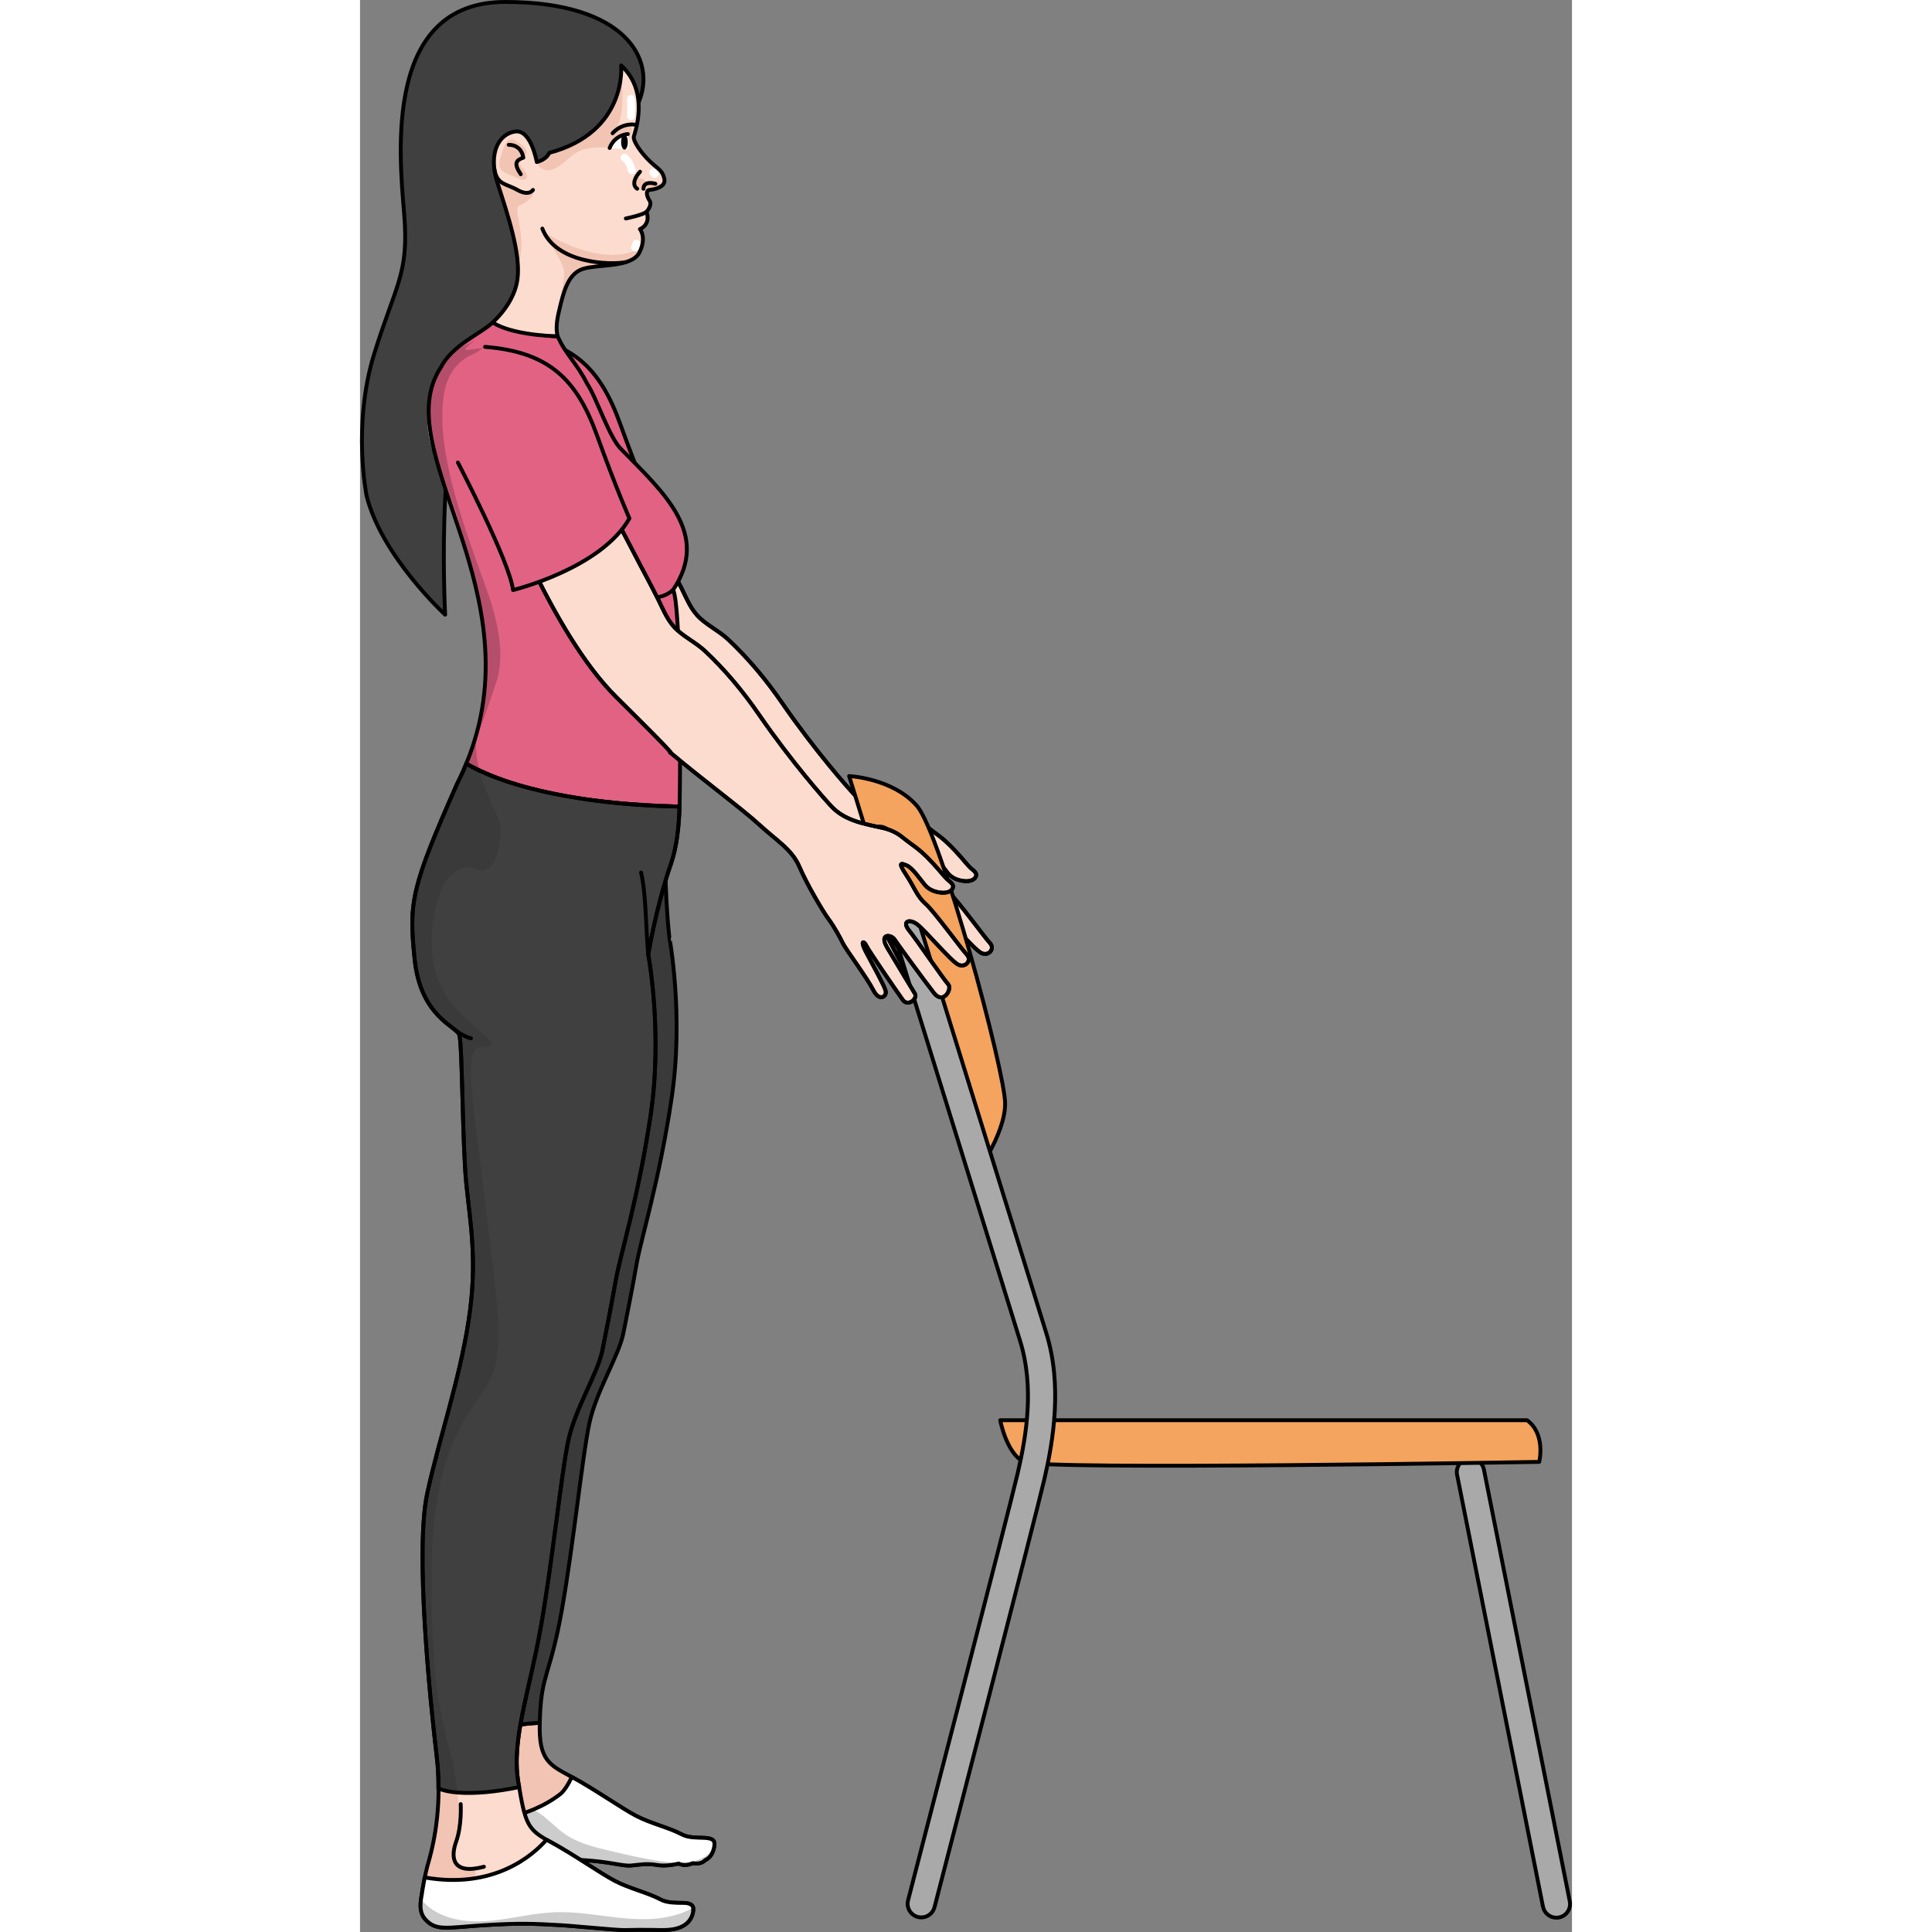 <?xml version="1.0" encoding="utf-8"?>
<!-- Created by: Science Figures, www.sciencefigures.org, Generator: Science Figures Editor -->
<svg version="1.1" id="Camada_1" xmlns="http://www.w3.org/2000/svg" xmlns:xlink="http://www.w3.org/1999/xlink" 
	 width="800px" height="800px" viewBox="0 0 314.171 500.827" enable-background="new 0 0 314.171 500.827"
	 xml:space="preserve">
<rect x="0" y="0" width="314.171" height="500.827" fill="#808080" stroke="none"/>
<g>
	<g>
		<path fill="#FCDCCE" stroke="#000000" stroke-linecap="round" stroke-linejoin="round" stroke-miterlimit="10" d="M86.332,191.997
			c8.925,7.496,18.626,14.612,23.218,18.828c4.59,4.216,8.44,6.385,10.363,10.893c1.923,4.509,6.067,11.535,7.55,13.537
			c1.484,2.001,3.019,4.843,3.697,6.25c0.76,1.577,6.315,9.021,7.906,12.175c1.59,3.154,3.598,1.58,3.178,0.13
			c-0.417-1.452-3.078-6.216-5.07-9.991c-1.695-3.208-0.478-2.917,0.055-1.718c0.534,1.199,8.129,12.228,9.478,14.11
			c1.352,1.882,3.919-0.39,3.136-1.63c-0.784-1.243-4.587-7.587-7.113-11.801c-2.344-3.908,0.936-3.586,1.809-2.288
			c0.875,1.301,7.78,10.776,10.24,13.918c2.456,3.145,4.815-1.083,3.684-2.268c-1.13-1.187-8.306-11.716-10.155-13.976
			c-1.852-2.258-0.026-3.071,2.001-1.651c2.027,1.421,8.937,9.731,10.826,10.575c1.889,0.844,3.533-1.185,2.136-2.652
			c-1.394-1.47-8.357-11.101-10.65-13.122c-2.295-2.018-2.837-4.186-5.037-7.516c-2.201-3.329-1.385-3.1,0.089-2.479
			c1.573,0.66,3.428,3.466,4.743,5.064c1.128,1.368,2.941,1.972,4.663,2.039c0.771,0.03,1.893-0.204,2.377-0.867
			c0.916-1.251-0.616-1.964-1.366-2.731c-0.843-0.862-1.598-1.818-2.397-2.721c-1.713-1.936-3.496-3.829-5.559-5.399
			c-1.231-0.937-2.445-1.77-3.628-2.745c-1.326-1.092-3.153-1.91-4.819-2.291c-4.622-1.056-9.861-1.78-13.448-5.59
			c-1.799-1.909-10.234-11.388-18.921-23.996c-4.054-5.881-8.677-11.441-13.899-16.324c-2.218-2.076-5.001-3.424-7.243-5.468
			c-2.362-2.156-3.416-4.95-4.81-7.755c-2.039-4.104-4.265-8.118-6.36-12.195c-4.112-8.01-8.463-15.895-12.91-23.722
			c-1.973-3.474-3.849-7.045-5.811-10.521c-0.125-0.22-2.781-6.03-4.614-9.566c-5.524-9.749-12.981-7.797-12.981-7.797
			c-9.136,5.61-10.482,7.352-4.668,21.334s19.381,50.817,36.536,67.77S86.332,191.997,86.332,191.997z"/>
		<path fill="none" stroke="#000000" stroke-linecap="round" stroke-linejoin="round" stroke-miterlimit="10" d="M86.332,191.997
			c8.925,7.496,18.626,14.612,23.218,18.828c4.59,4.216,8.44,6.385,10.363,10.893c1.923,4.509,6.067,11.535,7.55,13.537
			c1.484,2.001,3.019,4.843,3.697,6.25c0.76,1.577,6.315,9.021,7.906,12.175c1.59,3.154,3.598,1.58,3.178,0.13
			c-0.417-1.452-3.078-6.216-5.07-9.991c-1.695-3.208-0.478-2.917,0.055-1.718c0.534,1.199,8.129,12.228,9.478,14.11
			c1.352,1.882,3.919-0.39,3.136-1.63c-0.784-1.243-4.587-7.587-7.113-11.801c-2.344-3.908,0.936-3.586,1.809-2.288
			c0.875,1.301,7.78,10.776,10.24,13.918c2.456,3.145,4.815-1.083,3.684-2.268c-1.13-1.187-8.306-11.716-10.155-13.976
			c-1.852-2.258-0.026-3.071,2.001-1.651c2.027,1.421,8.937,9.731,10.826,10.575c1.889,0.844,3.533-1.185,2.136-2.652
			c-1.394-1.47-8.357-11.101-10.65-13.122c-2.295-2.018-2.837-4.186-5.037-7.516c-2.201-3.329-1.385-3.1,0.089-2.479
			c1.573,0.66,3.428,3.466,4.743,5.064c1.128,1.368,2.941,1.972,4.663,2.039c0.771,0.03,1.893-0.204,2.377-0.867
			c0.916-1.251-0.616-1.964-1.366-2.731c-0.843-0.862-1.598-1.818-2.397-2.721c-1.713-1.936-3.496-3.829-5.559-5.399
			c-1.231-0.937-2.445-1.77-3.628-2.745c-1.326-1.092-3.153-1.91-4.819-2.291c-4.622-1.056-9.861-1.78-13.448-5.59
			c-1.799-1.909-10.234-11.388-18.921-23.996c-4.054-5.881-8.677-11.441-13.899-16.324c-2.218-2.076-5.001-3.424-7.243-5.468
			c-2.362-2.156-3.416-4.95-4.81-7.755c-2.039-4.104-4.265-8.118-6.36-12.195c-4.112-8.01-8.463-15.895-12.91-23.722
			c-1.973-3.474-3.849-7.045-5.811-10.521c-0.125-0.22-2.781-6.03-4.614-9.566c-5.524-9.749-12.981-7.797-12.981-7.797
			c-9.136,5.61-10.482,7.352-4.668,21.334s19.381,50.817,36.536,67.77S86.332,191.997,86.332,191.997z"/>
	</g>
	<g>
		<path fill="#F4A45E" stroke="#000000" stroke-linecap="round" stroke-linejoin="round" stroke-miterlimit="10" d="
			M159.004,305.377l-32.216-104.201c0,0,11.373,0.561,17.593,7.76c6.22,7.202,22.847,68.974,22.847,77.157
			C167.229,294.277,159.004,305.377,159.004,305.377z"/>
		<path fill="#A9A9A9" stroke="#000000" stroke-linecap="round" stroke-linejoin="round" stroke-miterlimit="10" d="
			M310.125,497.118c-1.649,0-3.127-1.158-3.468-2.839l-22.269-111.964c-0.389-1.917,0.849-3.789,2.766-4.176
			c1.927-0.393,3.787,0.848,4.178,2.764L313.6,492.87c0.389,1.917-0.85,3.786-2.766,4.177
			C310.596,497.096,310.358,497.118,310.125,497.118z"/>
		<path fill="#F4A45E" stroke="#000000" stroke-linecap="round" stroke-linejoin="round" stroke-miterlimit="10" d="M302.54,368.161
			H165.956c0,0,1.607,8.554,6.102,10.802c4.495,2.247,133.62,0,133.62,0S307.462,371.81,302.54,368.161z"/>
		<path fill="#A9A9A9" stroke="#000000" stroke-linecap="round" stroke-linejoin="round" stroke-miterlimit="10" d="
			M145.498,497.046c-0.291,0-0.589-0.037-0.887-0.114c-1.893-0.487-3.033-2.42-2.543-4.313
			c0.263-1.019,26.128-100.874,28.44-110.815c2.244-9.668,4.335-22.304,0.583-34.259l-39.888-128.679
			c-0.581-1.867,0.465-3.853,2.334-4.432c1.866-0.579,3.854,0.465,4.431,2.336l39.885,128.666c4.31,13.731,1.81,28.248-0.445,37.972
			c-2.332,10.027-27.407,106.816-28.482,110.98C148.516,495.985,147.077,497.046,145.498,497.046z"/>
	</g>
	<g>
		<path fill="#404041" d="M72.195,26.581C76.973,15.644,68.997,0.5,37.643,0.5c-31.352,0-27.531,38.992-26.214,54.801
			c1.317,15.808-2.108,18.18-7.773,36.491c-5.665,18.311-1.976,36.622-1.976,36.622c3.854,15.759,20.387,30.932,20.387,30.932
			s-3.109-58.585,9.436-65.786C44.046,86.358,72.195,26.581,72.195,26.581"/>
		<path fill="none" stroke="#000000" stroke-linecap="round" stroke-linejoin="round" stroke-miterlimit="10" d="M72.195,26.581
			C76.973,15.644,68.997,0.5,37.643,0.5c-31.352,0-27.531,38.992-26.214,54.801c1.317,15.808-2.108,18.18-7.773,36.491
			c-5.665,18.311-1.976,36.622-1.976,36.622c3.854,15.759,20.387,30.932,20.387,30.932s-3.109-58.585,9.436-65.786
			C44.046,86.358,72.195,26.581,72.195,26.581"/>
		<g>
			<path fill="#F2C4B3" d="M91.865,478.359c-0.4,3.22-2.41,3.83-2.41,3.83s-0.81,1.21-3.23,0.8c0,0-1.82,0.98-3.63,0.09
				c0,0-3.02,0.83-5.64,0.37c-2.63-0.46-4.44-0.07-6.66,0.14s-5.44-1-12.5-1.4c-7.05-0.41-10.89-0.61-20.36,0
				c-9.48,0.6-12.3,1.61-15.12-1.62c-1.63-1.86-1.185-4.38-0.63-7.48c0.83-4.632,1.292-5.207,1.789-7.983
				c1.345-7.518,1.661-8.487,2.191-16.447c5.73,0.44,12.974-1.703,20.928-2.05c-0.296,9.835,2.602,10.93,8.272,14.01
				c0.01,0.01,0.03,0.01,0.04,0.02c5.95,3.22,12.78,8.04,16.6,10.06c3.83,2.01,8.47,3.02,11.9,4.83
				C86.825,477.35,92.275,475.129,91.865,478.359z"/>
			<path fill="none" stroke="#000000" stroke-miterlimit="10" d="M91.865,478.359c-0.4,3.22-2.41,3.83-2.41,3.83
				s-0.81,1.21-3.23,0.8c0,0-1.82,0.98-3.63,0.09c0,0-3.02,0.83-5.64,0.37c-2.63-0.46-4.44-0.07-6.66,0.14s-5.44-1-12.5-1.4
				c-7.05-0.41-10.89-0.61-20.36,0c-9.48,0.6-12.3,1.61-15.12-1.62c-1.63-1.86-1.185-4.38-0.63-7.48
				c0.83-4.632,1.292-5.207,1.789-7.983c1.345-7.518,1.661-8.487,2.191-16.447c5.73,0.44,12.974-1.703,20.928-2.05
				c-0.296,9.835,2.602,10.93,8.272,14.01c0.01,0.01,0.03,0.01,0.04,0.02c5.95,3.22,12.78,8.04,16.6,10.06
				c3.83,2.01,8.47,3.02,11.9,4.83C86.825,477.35,92.275,475.129,91.865,478.359z"/>
			<path fill="#FFFFFF" d="M91.865,478.356c-0.4,3.22-2.41,3.83-2.41,3.83s-0.81,1.21-3.23,0.8c0,0-1.82,0.98-3.63,0.09
				c0,0-3.02,0.83-5.64,0.37c-2.63-0.46-4.44-0.07-6.66,0.14s-5.44-1-12.5-1.4c-7.05-0.41-10.89-0.61-20.36,0
				c-9.48,0.6-12.3,1.61-15.12-1.62c-1.63-1.86-1.24-4.39-0.63-7.48c7-0.06,15.73-0.86,23.21-3.99c2.5-1.05,4.86-2.36,6.97-3.99
				c1.06-0.81,2.16-2.61,3.04-4.47c5.95,3.22,12.78,8.04,16.6,10.06c3.83,2.01,8.47,3.021,11.9,4.83c2.78,1.48,6.91,0.28,8.13,1.53
				C91.815,477.336,91.945,477.756,91.865,478.356z"/>
			<path fill="#CCCCCC" d="M91.865,478.356c-0.4,3.22-2.41,3.83-2.41,3.83s-0.81,1.21-3.23,0.8c0,0-1.82,0.98-3.63,0.09
				c0,0-3.02,0.83-5.64,0.37c-2.63-0.46-4.44-0.07-6.66,0.14s-5.44-1-12.5-1.4c-7.05-0.41-10.89-0.61-20.36,0
				c-9.48,0.6-12.3,1.61-15.12-1.62c-1.63-1.86-1.24-4.39-0.63-7.48c7-0.06,15.73-0.86,23.21-3.99c0.38,0.19,0.75,0.39,1.11,0.61
				c2.73,1.69,4.83,4.26,7.53,6.02c3.37,2.18,7.37,3.14,11.28,4.06c4.47,1.06,8.94,2.12,13.49,2.74c3.33,0.45,6.83,0.64,9.93-0.64
				c1.18-0.49,2.31-1.23,2.95-2.33c0.42-0.74,0.59-1.68,0.35-2.5C91.815,477.336,91.945,477.756,91.865,478.356z"/>
			<path fill="none" stroke="#000000" stroke-linecap="round" stroke-linejoin="round" stroke-miterlimit="10" d="M91.865,478.359
				c-0.4,3.22-2.41,3.83-2.41,3.83s-0.81,1.21-3.23,0.8c0,0-1.82,0.98-3.63,0.09c0,0-3.02,0.83-5.64,0.37
				c-2.63-0.46-4.44-0.07-6.66,0.14s-5.44-1-12.5-1.4c-7.05-0.41-10.89-0.61-20.36,0c-9.48,0.6-12.3,1.61-15.12-1.62
				c-1.63-1.86-1.24-4.39-0.63-7.48c9.34-0.08,21.76-1.47,30.18-7.98c1.06-0.81,2.16-2.61,3.04-4.47
				c5.95,3.22,12.78,8.04,16.6,10.06c3.83,2.01,8.47,3.02,11.9,4.83C86.825,477.35,92.275,475.129,91.865,478.359z"/>
			<path fill="#3A3A3A" d="M80.775,284.677c-3.22,21.57-7.86,36.09-9.07,42.94c-1.21,6.86-2.22,11.9-3.43,17.95
				c-1.2,6.04-7.05,14.92-8.87,23.59c-1.81,8.66-4.03,30.84-7.05,47.98c-3.03,17.14-5.315,16.71-5.709,27.943
				c-0.016,0.537-0.036,1.043-0.053,1.53c-7.955,0.347-15.198,2.49-20.928,2.05c0.19-2.82,0.15-6.15-0.33-10.22
				c-1.81-15.53-5.64-41.313-2.42-56.003c3.23-14.7,8.27-29.01,10.69-44.53c2.42-15.53,0.4-25.41-0.61-35.69
				c-1-10.28-1.67-36.15-1.81-38.51c-0.72-12.39-2.92-19.41-2.92-19.41l50.82-27.78c0,0-0.25,13.84,1.09,26.39
				C80.175,242.907,84.005,263.106,80.775,284.677z"/>
			<path fill="none" stroke="#000000" stroke-linecap="round" stroke-linejoin="round" stroke-miterlimit="10" d="M80.775,284.677
				c-3.22,21.57-7.86,36.09-9.07,42.94c-1.21,6.86-2.22,11.9-3.43,17.95c-1.2,6.04-7.05,14.92-8.87,23.59
				c-1.81,8.66-4.03,30.84-7.05,47.98c-3.03,17.14-5.315,16.71-5.709,27.943c-0.016,0.537-0.036,1.043-0.053,1.53
				c-7.955,0.347-15.198,2.49-20.928,2.05c0.19-2.82,0.15-6.15-0.33-10.22c-1.81-15.53-5.64-41.313-2.42-56.003
				c3.23-14.7,8.27-29.01,10.69-44.53c2.42-15.53,0.4-25.41-0.61-35.69c-1-10.28-1.67-36.15-1.81-38.51
				c-0.72-12.39-2.92-19.41-2.92-19.41l50.82-27.78c0,0-0.25,13.84,1.09,26.39C80.175,242.907,84.005,263.106,80.775,284.677z"/>
		</g>
		<g>
			<path fill="none" stroke="#000000" stroke-linecap="round" stroke-linejoin="round" stroke-miterlimit="10" d="M31.559,463.157
				c0,0,0.334,5.524-1.172,9.708c-1.507,4.186-1.004,8.703,7.196,6.528"/>
		</g>
		<path fill="#FCDCCE" d="M86.325,495.236c-0.01,0.08,0,0.17,0.03,0.28v0.01c-0.46,2.75-2.55,4.15-5.27,4.6
			c-1.55,0.26-3.14,0.2-4.71,0.16c-2.62-0.05-5.25-0.04-7.87,0.04c-0.54,0.01-1.8-0.07-3.41-0.19c-0.01,0-0.01,0-0.02-0.01
			c-3.09-0.23-7.45-0.64-10.45-0.88c-0.91-0.08-1.7-0.14-2.29-0.17c-7.06-0.41-10.89-0.61-20.36,0c-9.48,0.6-12.3,1.61-15.13-1.62
			c-1.1-1.26-1.28-2.83-1.09-4.67c0.01-0.11,0.03-0.23,0.04-0.35c0-0.01,0.01-0.04,0.01-0.09c0.01-0.07,0.02-0.14,0.03-0.2
			c0.01-0.04,0.01-0.08,0.02-0.13c0.01-0.06,0.02-0.12,0.03-0.17c0.06-0.4,0.13-0.82,0.21-1.25c0.02-0.09,0.03-0.18,0.03-0.27
			c0,0,0-0.01,0-0.02c0.17-1.03,0.4-2.33,0.66-3.62c0.19-0.95,0.4-1.9,0.62-2.74c0.36-1.38,2.22-6.97,2.79-15.3
			c0.02-0.26,0.04-0.53,0.05-0.8c0.11-3.11,0.18-7.86-0.37-12.52c-1.82-15.53-5.65-53.68-2.42-68.37
			c3.23-14.7,8.27-29.01,10.68-44.54c2.42-15.52,0.41-25.4-0.6-35.68c-1.01-10.28-1.01-36.29-1.81-38.51
			c-0.81-2.22-10.02-4.64-11.57-19.56c-1.54-14.92-0.91-18.44,10.99-45.46c0,0,0.76-1.51,0.76-1.53c0.3-0.61,0.58-1.23,0.85-1.84
			c0.28-0.62,0.54-1.24,0.79-1.87c5.05-12.46,6.08-26.18,3.53-39.62c-2.51-13.26-5.603-26.169-11.123-38.449
			c-0.71-1.58-1.25-3.22-1.66-4.9c-0.02-0.1-0.04-0.19-0.07-0.29c-1.25-5.2-1.07-10.7,0.86-15.69c0.11-0.28,0.22-0.56,0.33-0.83
			c0.12-0.27,0.24-0.53,0.36-0.79c0.13-0.26,0.25-0.52,0.38-0.77c0.52-1,1.1-1.92,1.76-2.76c0.64-0.84,1.36-1.6,2.13-2.26
			c0.19-0.17,0.39-0.33,0.59-0.48c0.2-0.16,0.4-0.31,0.61-0.45c0.18-0.13,0.36-0.25,0.55-0.36c0.46-0.29,0.93-0.55,1.42-0.78
			c0.89-0.42,1.75-0.86,2.57-1.32c0.2-0.11,0.4-0.22,0.59-0.33c0.81-0.46,1.58-0.94,2.32-1.44c0.32-0.21,0.63-0.43,0.94-0.65
			c0.48-0.34-1.797-0.011-1.357-0.371c0.13-0.1,0.26-0.21,0.39-0.31c0.62-0.5,1.2-1.02,1.75-1.54c3.63-3.46,5.86-7.32,6.39-11.15
			c0.92-6.59-2.5-16.73-5.14-24.9c-2.63-8.17,0.53-12.91,4.61-13.44c4.09-0.52,5.54,7.91,5.54,7.91c2.63-0.66,3.23-2.37,3.23-2.37
			c20.35-5.4,18.64-22.66,18.64-22.66c7.5,6.85,3.55,17.39,3.29,18.44c-0.27,1.06,1.84,4.22,4.21,6.46
			c2.37,2.24,3.17,2.24,3.69,4.48c0.53,2.24-2.76,2.76-3.82,2.89c-1.05,0.14-0.79,1.58,0,2.77s-0.79,2.9-0.79,2.9
			c1.19,3.42-1.71,4.48-1.71,4.48s1.84,2.11-0.13,6.06c-1.98,3.95-10.54,3.03-14.49,4.21c-3.96,1.19-5.14,5.67-6.46,11.47
			c-0.61,2.66-0.63,4.55-0.25,6.05c0.05,0.22,0.11,0.44,0.19,0.64c0.06,0.18,0.12,0.35,0.19,0.51c0.19,0.44,0.42,0.85,0.68,1.24
			c0.07,0.12,0.15,0.23,0.23,0.34c0.06,0.08,0.12,0.17,0.19,0.25c0.34,0.46,0.73,0.91,1.14,1.37c2.24,2.5,2.51,4.22,5.01,7.91
			c2.5,3.68,5.8,14.22,8.96,17.12s11.06,11.86,11.06,11.86c6.12,6.95,8.14,16.83,2.29,24.49c0,0,2.62,15.32,1.81,30.24
			c-0.48,8.92,0.12,17.84-0.14,25.94c-0.01,0.18-0.01,0.36-0.02,0.54c-0.04,1.11-0.1,2.2-0.18,3.28c0,0.1-0.01,0.19-0.02,0.28
			c-0.04,0.53-0.09,1.05-0.14,1.56c-0.02,0.2-0.04,0.4-0.07,0.6c-0.06,0.54-0.12,1.08-0.2,1.61c-0.04,0.31-0.09,0.61-0.14,0.92
			c0,0,0,0.01,0,0.03c-0.05,0.3-0.1,0.61-0.16,0.91c-0.11,0.61-0.23,1.21-0.37,1.81c-0.04,0.17-0.08,0.34-0.12,0.51
			c-0.15,0.62-0.32,1.24-0.51,1.85c-0.11,0.37-0.23,0.73-0.35,1.09c-3.83,11.09-5.84,23.35-5.84,23.35s3.83,20.2,0.6,41.77
			c-3.22,21.57-7.86,36.09-9.07,42.94c-1.21,6.86-2.22,11.9-3.43,17.95c-1.21,6.04-7.05,14.92-8.87,23.58
			c-1.81,8.67-4.03,30.85-7.06,47.99c-3.02,17.14-7.68,29.23-5.85,40.32c1.71,10.4,2.34,12.11,7.31,14.94
			c0.34,0.19,0.69,0.38,1.06,0.58c5.95,3.23,12.81,8.07,16.64,10.09c3.83,2.01,8.47,3.02,11.89,4.83c0.18,0.09,0.36,0.18,0.55,0.25
			c0.14,0.06,0.28,0.11,0.42,0.15c0.12,0.04,0.23,0.07,0.35,0.1c0.15,0.04,0.3,0.07,0.45,0.1c0.16,0.04,0.32,0.06,0.48,0.08
			c0.04,0.01,0.08,0.02,0.12,0.02c0.17,0.03,0.34,0.05,0.52,0.06c0.72,0.07,1.43,0.09,2.1,0.1c0.87,0,2.08-0.06,2.83,0.43
			c0.05,0.03,0.1,0.07,0.15,0.1c0.01,0,0.01,0.01,0.02,0.01c0.06,0.05,0.12,0.1,0.17,0.16
			C86.365,494.276,86.405,494.727,86.325,495.236z"/>
		<path fill="#F2C4B3" d="M65.835,500.367c-0.33,0.04-0.66,0.08-1,0.11c-1.96,0.19-4.72-0.74-10.21-1.23
			c-0.91-0.08-1.7-0.14-2.29-0.17c-7.06-0.41-10.89-0.61-20.36,0c-9.48,0.6-12.3,1.61-15.13-1.62c-1.1-1.26-1.28-2.83-1.09-4.67
			c0.01-0.11,0.03-0.23,0.04-0.35c0-0.01,0.01-0.04,0.01-0.09c0.01-0.07,0.02-0.14,0.03-0.2c0.01-0.04,0.01-0.08,0.02-0.13
			c0.05-0.37,0.15-0.96,0.27-1.69c0,0,0-0.01,0-0.02c0.3-1.79,0.77-4.38,1.28-6.36c0.36-1.38,2.22-6.97,2.79-15.3
			c0.02-0.26,0.04-0.53,0.05-0.8c0.08-1.34,0.12-2.76,0.12-4.23c1.22,0.55,2.9,0.9,4.94,1.06c0.65,5.51,0.28,9.22-1.05,13.48
			c-1.79,5.75,5.46,6.32,5.46,6.32s2.1,3.75-5.46,3.43c-7.56-0.31-9.47,6.41-3.1,8.95c6.37,2.55,23.56-2.84,33.06-0.27
			c3.15,0.86,6.81,2.28,10.86,3.54c0.01,0.01,0.01,0.01,0.02,0.01C65.345,500.217,65.585,500.287,65.835,500.367z"/>
		<g>
			<path id="changecolor_28_" fill="#E26284" d="M75.835,131.382c-0.312,0.558-0.65,1.092-1.028,1.619
				c-6.167,8.901-19.484,13.988-25.745,15.978c-2.09,0.659-3.396,0.978-3.396,0.978c-0.915-7.477-9.636-23.846-14.298-33.053
				c-10.565-20.859,7.046-29.984,7.046-29.984c16.56,1.312,23.754,8.402,28.977,22.844
				C72.625,124.198,75.835,131.382,75.835,131.382z"/>
			<path fill="none" stroke="#000000" stroke-linecap="round" stroke-linejoin="round" stroke-miterlimit="10" d="M31.368,116.901
				c0,0,13.378,25.583,14.301,33.056c0,0,22.81-5.551,30.168-18.577c0,0-3.214-7.182-8.443-21.619
				c-5.228-14.437-12.42-21.527-28.984-22.845"/>
		</g>
		<path id="changecolor_27_" fill="#E26284" d="M82.953,187.506c0.06,8.91-0.02,17.2-0.12,21.58c-24-0.72-41.61-3.7-55.3-11.12
			c0.71-1.71,1.33-3.4,1.87-5.09c5.16-16.02,3.27-30.92-0.35-44.38c0.01-0.01,0.01-0.02,0-0.02c-2.75-10.28-6.52-19.71-8.91-28.15
			c-2.1-7.36-3.15-13.96-1.6-19.72c0.51-1.9,1.3-3.7,2.43-5.41l0.01-0.01c2.93-5.76,10.45-8.74,13.43-11.61c0,0,9.2,3.39,16.81,3.6
			c2.2,4.92,4.85,6.74,7.63,12.26c0.76,1.12,1.6,2.88,2.48,4.87c2.02,4.53,4.28,10.24,6.48,12.25
			c11.16,11.37,23.01,21.93,13.35,36.35C82.443,155.586,82.873,172.437,82.953,187.506z"/>
		<path opacity="0.2" d="M35.275,176.977c-2.44,7.49-4.37,12.52-5.87,15.9c-0.04,0.08-0.07,0.16-0.11,0.24
			c3.5-11.12,4.01-23.06,1.78-34.77c-0.62-3.31-1.28-6.59-2.02-9.85c0.01-0.01,0.01-0.02,0-0.02c-2.15-9.65-4.87-19.07-8.91-28.15
			c-2.1-7.36-3.15-13.96-1.6-19.72c0.16-0.54,0.34-1.07,0.54-1.59c0.11-0.28,0.22-0.56,0.33-0.83c0.12-0.27,0.24-0.53,0.36-0.79
			c0.13-0.26,0.25-0.52,0.38-0.77c0.26-0.5,0.53-0.97,0.82-1.43l0.01-0.01c0.29-0.46,0.6-0.9,0.93-1.32
			c0.64-0.84,1.36-1.6,2.13-2.26c0.19-0.17,0.39-0.33,0.59-0.48c0.2-0.16,0.4-0.31,0.61-0.45c0.18-0.13,0.36-0.25,0.55-0.36
			c0.46-0.29,0.93-0.55,1.42-0.78c0.98-0.46,1.92-0.96,2.82-1.47c-0.03,0.02-0.06,0.04-0.08,0.06c-2.15,1.63-3.47,2.75-2.16,2.6
			c2.65-0.3,4.62-0.86,7.79-0.24c3.17,0.61-11.89-2.51-13.93,12.32c-2.05,14.83,5.96,35.45,11.19,50.05
			C36.985,164.427,37.025,171.626,35.275,176.977z"/>
		<path fill="none" stroke="#000000" stroke-linecap="round" stroke-linejoin="round" stroke-miterlimit="10" d="M81.165,152.907
			c2.033,4.256,1.943,44.4,1.67,56.18c-23.997-0.721-41.605-3.7-55.3-11.12c18.464-44.735-20.772-81.309-6.563-102.769
			c0,0,0-0.01,0.01-0.01c2.932-5.756,10.448-8.744,13.433-11.611c0,0,9.2,3.39,16.81,3.6c2.204,4.919,4.852,6.744,7.629,12.26
			c2.501,3.68,5.801,14.22,8.961,17.12C78.97,127.927,90.82,138.488,81.165,152.907z"/>
		<path opacity="0.2" d="M30.955,199.767c-1.23-0.58-2.37-1.18-3.42-1.8c1.08-2.68,1.98-5.41,2.7-8.19c0,0.03-0.01,0.05-0.01,0.08
			C29.775,193.336,30.175,196.696,30.955,199.767z"/>
		<path fill="none" d="M86.405,495.247c-0.4,3.22-2.42,3.83-2.42,3.83s-0.8,1.21-3.22,0.8c0,0-1.82,0.97-3.63,0.09
			c0,0-3.03,0.83-5.65,0.37c-2.62-0.46-4.43-0.07-6.65,0.14s-5.45-1-12.5-1.4c-7.06-0.41-10.89-0.61-20.36,0
			c-9.48,0.6-12.3,1.61-15.13-1.62c-2.82-3.22,0.41-8.46,0.41-15.12c0-5.29,2.81-9.45,3.03-18.75c3.68,1.69,11.72,1.62,20.97-0.33
			c1.66,9.91,2.44,11.15,8.15,14.24c5.95,3.23,12.81,8.07,16.64,10.09c3.83,2.01,8.47,3.02,11.89,4.83
			C81.365,494.236,86.805,492.017,86.405,495.247z"/>
		<path fill="#404040" d="M80.555,224.077c-3.83,11.09-5.84,23.35-5.84,23.35s3.83,20.2,0.6,41.77
			c-3.22,21.57-7.86,36.09-9.07,42.94c-1.21,6.86-2.22,11.9-3.43,17.95c-1.21,6.04-7.05,14.92-8.87,23.58
			c-1.81,8.67-4.03,30.85-7.06,47.99c-3.02,17.14-7.68,29.23-5.85,40.32c0.07,0.44,0.14,0.87,0.22,1.28
			c-6.17,1.3-11.79,1.76-15.95,1.42c-2.08-0.16-3.79-0.53-5.02-1.09c0-0.22,0.01-0.44,0.01-0.67c0.02-1.2,0-2.48-0.09-3.86
			c-0.01-0.29-0.03-0.59-0.06-0.9c-0.01-0.14-0.02-0.29-0.03-0.45c-0.02-0.17-0.03-0.34-0.05-0.51c-0.05-0.61-0.11-1.229-0.19-1.87
			c-1.82-15.53-5.65-53.68-2.42-68.37c3.23-14.7,8.27-29.01,10.68-44.54c2.42-15.52,0.41-25.4-0.6-35.68
			c-1.01-10.28-1.01-36.29-1.81-38.51c-0.81-2.22-10.02-4.64-11.57-19.56c-1.54-14.92-0.91-18.44,10.99-45.46l0.76-1.51v-0.01
			c0,0,0,0,0-0.01c0.59-1.22,1.13-2.46,1.63-3.71c1.05,0.62,2.19,1.22,3.42,1.8c11.36,5.35,30.25,8.96,51.88,9.32
			C82.665,214.537,82.095,219.617,80.555,224.077z"/>
		<path fill="#3A3A3A" d="M32.125,309.157c1.84,18,6.35,39.75,1.6,48.5c-4.76,8.75-15.11,16.3-15.17,50.5
			c-0.07,34.21,3.86,40.49,5.7,50c0.47,2.46,0.82,4.6,1.05,6.52c-2.08-0.16-3.79-0.53-5.02-1.09c0.01-0.22,0.01-0.44,0.01-0.67
			c0.02-1.2,0-2.48-0.09-3.86c-0.01-0.29-0.03-0.59-0.06-0.9c-0.01-0.14-0.02-0.29-0.03-0.45c-0.02-0.17-0.03-0.34-0.05-0.51
			c-0.05-0.61-0.11-1.229-0.19-1.87c-1.82-15.53-5.65-53.68-2.42-68.37c3.23-14.7,8.27-29.01,10.68-44.54
			c2.42-15.52,0.41-25.4-0.6-35.68c-1.01-10.28-1.01-36.29-1.81-38.51c-0.81-2.22-10.02-4.64-11.57-19.56
			c-1.54-14.92-0.91-18.44,10.99-45.46l0.76-1.51v-0.01c0,0,0,0,0-0.01c0.59-1.22,1.13-2.46,1.63-3.71c1.05,0.62,2.19,1.22,3.42,1.8
			c1.72,6.78,5.27,12.11,5.41,14.05c0.2,2.64-0.14,11.52-4.84,11.82c-1.92,0.13-3.81-2.82-8.15,1.52c-0.95,0.95-1.73,2.02-2.22,3.25
			c-3.94,10-4.24,23.86,5.04,32.43c9.27,8.57,10.14,8.26,5.02,8.57C26.105,271.727,30.275,291.157,32.125,309.157z"/>
		<path fill="none" stroke="#000000" stroke-linecap="round" stroke-linejoin="round" stroke-miterlimit="10" d="M80.555,224.077
			c-3.83,11.09-5.84,23.35-5.84,23.35s3.83,20.2,0.6,41.77c-3.22,21.57-7.86,36.09-9.07,42.94c-1.21,6.86-2.22,11.9-3.43,17.95
			c-1.21,6.04-7.05,14.92-8.87,23.58c-1.81,8.67-4.03,30.85-7.06,47.99c-3.02,17.14-7.68,29.23-5.85,40.32
			c0.07,0.44,0.14,0.87,0.22,1.28c-6.17,1.3-11.79,1.76-15.95,1.42c-2.08-0.16-3.79-0.53-5.02-1.09c0-0.22,0.01-0.44,0.01-0.67
			c0.02-1.2,0-2.48-0.09-3.86c-0.01-0.29-0.03-0.59-0.06-0.9c-0.01-0.14-0.02-0.29-0.03-0.45c-0.02-0.17-0.03-0.34-0.05-0.51
			c-0.05-0.61-0.11-1.229-0.19-1.87c-1.82-15.53-5.65-53.68-2.42-68.37c3.23-14.7,8.27-29.01,10.68-44.54
			c2.42-15.52,0.41-25.4-0.6-35.68c-1.01-10.28-1.01-36.29-1.81-38.51c-0.81-2.22-10.02-4.64-11.57-19.56
			c-1.54-14.92-0.91-18.44,10.99-45.46l0.76-1.51v-0.01c0,0,0,0,0-0.01c0.59-1.22,1.13-2.46,1.63-3.71c1.05,0.62,2.19,1.22,3.42,1.8
			c11.36,5.35,30.25,8.96,51.88,9.32C82.665,214.537,82.095,219.617,80.555,224.077z"/>
		<path fill="none" stroke="#000000" stroke-miterlimit="10" d="M86.405,495.247c-0.01,0.09-0.02,0.18-0.05,0.27v0.01
			c-0.46,2.75-2.55,4.15-5.27,4.6c-1.55,0.26-3.14,0.2-4.71,0.16c-2.62-0.05-5.25-0.04-7.87,0.04c-0.54,0.01-1.8-0.07-3.41-0.19
			c-3.09-0.24-7.46-0.65-10.47-0.89c-0.91-0.08-1.7-0.14-2.29-0.17c-7.06-0.41-10.89-0.61-20.36,0c-9.48,0.6-12.3,1.61-15.13-1.62
			c-1.1-1.26-1.28-2.83-1.09-4.67c0.01-0.11,0.03-0.23,0.04-0.35c0.02-0.2,0.76-5.2,1.61-8.49c0.43-1.65,2.98-9.24,2.96-20.33
			c0-2.58-0.15-5.35-0.49-8.29c-1.82-15.53-5.65-53.68-2.42-68.37c3.23-14.7,8.27-29.01,10.68-44.54c2.42-15.52,0.41-25.4-0.6-35.68
			c-1.01-10.28-1.01-36.29-1.81-38.51c-0.81-2.22-10.02-4.64-11.57-19.56c-1.54-14.92-0.91-18.44,10.99-45.46
			c0,0,0.76-1.51,0.76-1.53c0.3-0.61,0.58-1.23,0.85-1.84c0.27-0.62,0.53-1.25,0.78-1.87h0.01c1.05,0.62,2.18,1.22,3.41,1.8
			c11.36,5.35,30.25,8.96,51.88,9.32c-0.01,0.18-0.01,0.36-0.02,0.54c-0.04,1.11-0.1,2.2-0.18,3.28c0,0.1-0.01,0.19-0.02,0.28
			c-0.04,0.53-0.09,1.05-0.14,1.56c-0.02,0.2-0.04,0.4-0.07,0.6c-0.06,0.54-0.12,1.08-0.2,1.61c-0.04,0.31-0.09,0.61-0.14,0.92
			c0,0,0,0.01,0,0.03c-0.05,0.3-0.1,0.61-0.16,0.91c-0.11,0.61-0.23,1.21-0.37,1.81c-0.04,0.17-0.08,0.34-0.12,0.51
			c-0.15,0.62-0.32,1.24-0.51,1.85c-0.11,0.37-0.23,0.73-0.35,1.09c-3.83,11.09-5.84,23.35-5.84,23.35s3.83,20.2,0.6,41.77
			c-3.22,21.57-7.86,36.09-9.07,42.94c-1.21,6.86-2.22,11.9-3.43,17.95c-1.21,6.04-7.05,14.92-8.87,23.58
			c-1.81,8.67-4.03,30.85-7.06,47.99c-3.02,17.14-7.68,29.23-5.85,40.32c1.82,11.09,2.42,12.3,8.37,15.52
			c5.95,3.23,12.81,8.07,16.64,10.09c3.83,2.01,8.47,3.02,11.89,4.83c0.18,0.09,0.36,0.18,0.55,0.25c0.14,0.06,0.28,0.11,0.42,0.15
			c0.12,0.04,0.23,0.07,0.35,0.1c0.15,0.04,0.3,0.07,0.45,0.1c0.16,0.04,0.32,0.06,0.48,0.08c0.04,0.01,0.08,0.02,0.12,0.02
			c0.17,0.03,0.35,0.05,0.52,0.06c0.72,0.07,1.43,0.09,2.1,0.1c1.17,0.04,2.2,0.08,2.83,0.43c0.05,0.03,0.1,0.07,0.15,0.1
			c0.01,0,0.01,0.01,0.02,0.01c0.06,0.05,0.12,0.1,0.17,0.16C86.365,494.256,86.475,494.667,86.405,495.247z"/>
		<path fill="#FCDCCE" d="M75.055,52.006c0.79,1.19-0.79,2.9-0.79,2.9c1.19,3.42-1.71,4.48-1.71,4.48s1.84,2.11-0.13,6.06
			c-1.98,3.95-10.54,3.03-14.49,4.21c-3.96,1.19-5.14,5.67-6.46,11.47c-0.61,2.66-0.63,4.55-0.25,6.05
			c-7.61-0.21-13.99-1.64-16.81-3.6c3.63-3.46,5.86-7.32,6.39-11.15c0.92-6.59-2.5-16.73-5.14-24.9
			c-2.63-8.17,0.53-12.91,4.61-13.44c4.09-0.52,5.54,7.91,5.54,7.91c2.63-0.66,3.23-2.37,3.23-2.37
			c20.35-5.4,18.64-22.66,18.64-22.66c7.5,6.85,3.55,17.39,3.29,18.44c-0.27,1.06,1.84,4.22,4.21,6.46
			c2.37,2.24,3.17,2.24,3.69,4.48c0.53,2.24-2.76,2.76-3.82,2.89C74.005,49.376,74.265,50.816,75.055,52.006z"/>
		<path fill="#F2C4B3" d="M78.662,46.096c0,0,0.777,2.297-2.522,2.96c-3.299,0.663-4.394,0.124-4.865-0.774
			c-0.473-0.898,0.041-1.909,0.191-2.186c0.152-0.276,1.775,0.114,2.799,0.904C75.289,47.79,78.922,48.258,78.662,46.096z"/>
		<path fill="#F2C4B3" d="M40.922,68.945c2.619-7.246-1.546-15.085,0.41-15.697c1.96-0.613,4.733-3.374,2.847-3.375
			c-1.915,0-6.365-1.853-8.713-3.045c0.067,0.234,0.124,0.461,0.201,0.701C37.873,54.367,40.624,62.584,40.922,68.945z"/>
		<path fill="#F2C4B3" d="M50.286,43.804c2.002-0.842,3.645-2.83,5.35-3.956c2.83-1.867,6.103-1.718,9.377-1.563
			c3.435,0.16,5.228-1.489,5.455-4.884c0.103-1.539-4.194,0.616-4.194,0.616c2.557-4.91,1.635-12.274,1.406-14.919
			c-0.291,4.783-2.688,16.294-18.639,20.526c-0.124,0.338-0.37,0.638-0.606,0.9c-0.448,0.502-1.985,0.943-2.209,1.378
			c-0.689,1.346,1.749,2.379,2.715,2.266C49.408,44.113,49.855,43.985,50.286,43.804z"/>
		<path fill="#F2C4B3" d="M57.931,69.66c3.952-1.185,12.515-0.263,14.491-4.216c0.249-0.497,0.438-0.966,0.575-1.404
			c-9.912,6.266-25.443-3.938-25.443-3.938c-1.933-1.761,5.524,7.569,5.421,10.741c-0.058,1.783-1.053,6.026-1.347,9.616
			C52.889,74.988,54.131,70.801,57.931,69.66z"/>
		<path fill="none" stroke="#000000" stroke-linecap="round" stroke-linejoin="round" stroke-miterlimit="10" d="M75.055,52.006
			c0.79,1.19-0.79,2.9-0.79,2.9c1.19,3.42-1.71,4.48-1.71,4.48s1.84,2.11-0.13,6.06c-1.98,3.95-10.54,3.03-14.49,4.21
			c-3.96,1.19-5.14,5.67-6.46,11.47c-0.61,2.66-0.63,4.55-0.25,6.05c-7.61-0.21-13.99-1.64-16.81-3.6
			c3.63-3.46,5.86-7.32,6.39-11.15c0.92-6.59-2.5-16.73-5.14-24.9c-2.63-8.17,0.53-12.91,4.61-13.44c4.09-0.52,5.54,7.91,5.54,7.91
			c2.63-0.66,3.23-2.37,3.23-2.37c20.35-5.4,18.64-22.66,18.64-22.66c7.5,6.85,3.55,17.39,3.29,18.44
			c-0.27,1.06,1.84,4.22,4.21,6.46c2.37,2.24,3.17,2.24,3.69,4.48c0.53,2.24-2.76,2.76-3.82,2.89
			C74.005,49.376,74.265,50.816,75.055,52.006z"/>
		<path fill="#F2C4B3" d="M40.7,46.089c2.25,1.124,3.273,0.101,2.046-1.573c-1.228-1.674-1.943-2.316-0.409-3.644
			c1.534-1.33,0.921-2.56-1.841-4.318c-2.762-1.759-3.308,2.192-4.092,4.318C34.99,44.704,38.45,44.962,40.7,46.089z"/>
		<path fill="none" stroke="#000000" stroke-linecap="round" stroke-linejoin="round" stroke-miterlimit="10" d="M68.906,67.956
			c-4.125,0.779-18.221,0.387-21.646-8.703"/>
		<path fill="none" stroke="#000000" stroke-linecap="round" stroke-linejoin="round" stroke-miterlimit="10" d="M44.83,49.241
			c0,0-0.995,1.713-4.024,0c-3.03-1.713-5.203-1.268-5.961-5.245"/>
		<path fill="none" stroke="#000000" stroke-linecap="round" stroke-linejoin="round" stroke-miterlimit="10" d="M76.559,47.624
			c0,0-3.062-0.932-3.085,1.305"/>
		<path fill="none" stroke="#000000" stroke-linecap="round" stroke-linejoin="round" stroke-miterlimit="10" d="M71.848,48.929
			c0,0-2.125-1.181,0.734-4.413"/>
		<path fill="none" stroke="#000000" stroke-linecap="round" stroke-linejoin="round" stroke-miterlimit="10" d="M74.266,54.906
			c-1.001,0.86-5.359,1.73-5.359,1.73"/>
		<path fill="none" stroke="#000000" stroke-linecap="round" stroke-linejoin="round" stroke-miterlimit="10" d="M65.474,34.54
			c2.419-2.717,5.615-2.25,5.615-2.25"/>
		<path fill="#FFFFFF" d="M64.711,38.356c1.357-3.479,4.708-3.605,4.708-3.605s0.624,1.654,0.248,4.03L64.711,38.356z"/>
		<path fill="none" stroke="#000000" stroke-linecap="round" stroke-linejoin="round" stroke-miterlimit="10" d="M69.419,34.751
			c0,0-3.351,0.126-4.708,3.605"/>
		<path d="M67.68,36.834c0,1.075,0.391,1.947,0.87,1.947c0.481,0,0.869-0.872,0.869-1.947c0-1.076-0.388-1.947-0.869-1.947
			C68.07,34.887,67.68,35.758,67.68,36.834z"/>
		<path fill="none" stroke="#000000" stroke-linecap="round" stroke-linejoin="round" stroke-miterlimit="10" d="M81.163,152.903
			c-3.613,3.35-10.815,3.119-16.622-4.779"/>
		<path fill="none" stroke="#000000" stroke-linecap="round" stroke-linejoin="round" stroke-miterlimit="10" d="M74.712,247.43
			c-0.648-6.85-0.517-15.446-1.859-21.253"/>
		<path fill="none" stroke="#000000" stroke-linecap="round" stroke-linejoin="round" stroke-miterlimit="10" d="M28.766,269.152
			c0,0-1.84-0.331-4.325-2.311"/>
		<path fill="none" stroke="#000000" stroke-linecap="round" stroke-linejoin="round" stroke-miterlimit="10" d="M26.096,467.677
			c0,0,0.335,5.524-1.172,9.708c-1.507,4.184-1.005,8.704,7.197,6.526"/>
		<path fill="#FFFFFF" d="M70.469,45.167c-0.45,0-0.859-0.307-0.971-0.765c-0.493-2.03-1.457-2.651-1.497-2.676
			c-0.461-0.286-0.619-0.896-0.345-1.363c0.277-0.467,0.864-0.637,1.339-0.372c0.176,0.098,1.744,1.043,2.446,3.94
			c0.131,0.537-0.201,1.077-0.736,1.208C70.625,45.158,70.547,45.167,70.469,45.167z"/>
		<path fill="#FFFFFF" d="M70.23,31.131c-0.016,0-0.031-0.001-0.047-0.001c-0.552-0.026-0.979-0.493-0.953-1.045
			c0.1-2.19,0.001-4.427,0-4.452c-0.025-0.551,0.402-1.018,0.954-1.042c0.534-0.01,1.018,0.4,1.044,0.953
			c0.004,0.096,0.104,2.35,0,4.632C71.203,30.711,70.76,31.131,70.23,31.131z"/>
		<path fill="#FFFFFF" d="M76.427,46.096c-0.255,0-0.511-0.098-0.708-0.293l-0.411-0.413c-0.39-0.392-0.39-1.024,0.001-1.414
			c0.39-0.391,1.023-0.391,1.414,0.001l0.412,0.413c0.391,0.39,0.391,1.024,0,1.413C76.94,45.998,76.684,46.096,76.427,46.096z"/>
		<path fill="#FFFFFF" d="M71.296,65.192c-0.096,0-0.191-0.015-0.287-0.044c-0.529-0.157-0.83-0.717-0.672-1.245l0.31-1.031
			c0.159-0.529,0.719-0.829,1.244-0.672c0.53,0.16,0.831,0.716,0.673,1.245l-0.311,1.032C72.124,64.91,71.726,65.192,71.296,65.192z
			"/>
		<path fill="#FFFFFF" d="M45.49,99.045c-0.463,0-0.877-0.321-0.978-0.793c-0.708-3.362-4.01-4.736-4.043-4.75
			c-0.513-0.208-0.758-0.791-0.551-1.303c0.209-0.511,0.79-0.756,1.303-0.551c0.176,0.07,4.321,1.799,5.248,6.192
			c0.113,0.54-0.232,1.069-0.773,1.184C45.628,99.04,45.559,99.045,45.49,99.045z"/>
		<path fill="none" stroke="#000000" stroke-linecap="round" stroke-linejoin="round" stroke-miterlimit="10" d="M38.554,37.547
			c0,0,3.181-0.233,3.783,3.325c-1.894,0.635-2.565,1.487-0.677,4.289"/>
		<g>
			<path fill="#FCDCCE" stroke="#000000" stroke-linecap="round" stroke-linejoin="round" stroke-miterlimit="10" d="
				M80.332,194.997c8.925,7.496,18.626,14.612,23.218,18.828c4.59,4.216,8.44,6.385,10.363,10.893
				c1.923,4.509,6.067,11.535,7.55,13.537c1.484,2.001,3.019,4.843,3.697,6.25c0.76,1.577,6.315,9.021,7.906,12.175
				c1.59,3.154,3.598,1.58,3.178,0.13c-0.417-1.452-3.078-6.216-5.07-9.991c-1.695-3.208-0.478-2.917,0.055-1.718
				c0.534,1.199,8.129,12.228,9.478,14.11c1.352,1.882,3.919-0.39,3.136-1.63c-0.784-1.243-4.587-7.587-7.113-11.801
				c-2.344-3.908,0.936-3.586,1.809-2.288c0.875,1.301,7.78,10.776,10.24,13.918c2.456,3.145,4.815-1.083,3.684-2.268
				c-1.13-1.187-8.306-11.716-10.155-13.976c-1.852-2.258-0.026-3.071,2.001-1.651c2.027,1.421,8.937,9.731,10.826,10.575
				c1.889,0.844,3.533-1.185,2.136-2.652c-1.394-1.47-8.357-11.101-10.65-13.122c-2.295-2.018-2.837-4.186-5.037-7.516
				c-2.201-3.329-1.385-3.1,0.089-2.479c1.573,0.66,3.428,3.466,4.743,5.064c1.128,1.368,2.941,1.972,4.663,2.039
				c0.771,0.03,1.893-0.204,2.377-0.867c0.916-1.251-0.616-1.964-1.366-2.731c-0.843-0.862-1.598-1.818-2.397-2.721
				c-1.713-1.936-3.496-3.829-5.559-5.399c-1.231-0.937-2.445-1.77-3.628-2.745c-1.326-1.092-3.153-1.91-4.819-2.291
				c-4.622-1.056-9.861-1.78-13.448-5.59c-1.799-1.909-10.234-11.388-18.921-23.996c-4.054-5.881-8.677-11.441-13.899-16.324
				c-2.218-2.076-5.001-3.424-7.243-5.468c-2.362-2.156-3.416-4.95-4.81-7.755c-2.039-4.104-4.265-8.118-6.36-12.195
				c-4.112-8.01-8.463-15.895-12.91-23.722c-1.973-3.474-3.849-7.045-5.811-10.521c-0.125-0.22-2.781-6.03-4.614-9.566
				c-5.524-9.749-12.981-7.797-12.981-7.797c-9.136,5.61-10.482,7.352-4.668,21.334s19.381,50.817,36.536,67.77
				S80.332,194.997,80.332,194.997z"/>
			<path fill="none" stroke="#000000" stroke-linecap="round" stroke-linejoin="round" stroke-miterlimit="10" d="M80.332,194.997
				c8.925,7.496,18.626,14.612,23.218,18.828c4.59,4.216,8.44,6.385,10.363,10.893c1.923,4.509,6.067,11.535,7.55,13.537
				c1.484,2.001,3.019,4.843,3.697,6.25c0.76,1.577,6.315,9.021,7.906,12.175c1.59,3.154,3.598,1.58,3.178,0.13
				c-0.417-1.452-3.078-6.216-5.07-9.991c-1.695-3.208-0.478-2.917,0.055-1.718c0.534,1.199,8.129,12.228,9.478,14.11
				c1.352,1.882,3.919-0.39,3.136-1.63c-0.784-1.243-4.587-7.587-7.113-11.801c-2.344-3.908,0.936-3.586,1.809-2.288
				c0.875,1.301,7.78,10.776,10.24,13.918c2.456,3.145,4.815-1.083,3.684-2.268c-1.13-1.187-8.306-11.716-10.155-13.976
				c-1.852-2.258-0.026-3.071,2.001-1.651c2.027,1.421,8.937,9.731,10.826,10.575c1.889,0.844,3.533-1.185,2.136-2.652
				c-1.394-1.47-8.357-11.101-10.65-13.122c-2.295-2.018-2.837-4.186-5.037-7.516c-2.201-3.329-1.385-3.1,0.089-2.479
				c1.573,0.66,3.428,3.466,4.743,5.064c1.128,1.368,2.941,1.972,4.663,2.039c0.771,0.03,1.893-0.204,2.377-0.867
				c0.916-1.251-0.616-1.964-1.366-2.731c-0.843-0.862-1.598-1.818-2.397-2.721c-1.713-1.936-3.496-3.829-5.559-5.399
				c-1.231-0.937-2.445-1.77-3.628-2.745c-1.326-1.092-3.153-1.91-4.819-2.291c-4.622-1.056-9.861-1.78-13.448-5.59
				c-1.799-1.909-10.234-11.388-18.921-23.996c-4.054-5.881-8.677-11.441-13.899-16.324c-2.218-2.076-5.001-3.424-7.243-5.468
				c-2.362-2.156-3.416-4.95-4.81-7.755c-2.039-4.104-4.265-8.118-6.36-12.195c-4.112-8.01-8.463-15.895-12.91-23.722
				c-1.973-3.474-3.849-7.045-5.811-10.521c-0.125-0.22-2.781-6.03-4.614-9.566c-5.524-9.749-12.981-7.797-12.981-7.797
				c-9.136,5.61-10.482,7.352-4.668,21.334s19.381,50.817,36.536,67.77S80.332,194.997,80.332,194.997z"/>
		</g>
		<g>
			<path id="changecolor_26_" fill="#E26284" d="M69.835,134.382c-0.312,0.558-0.65,1.092-1.028,1.619
				c-6.167,8.901-19.484,13.988-25.745,15.978c-2.09,0.659-3.396,0.978-3.396,0.978c-0.915-7.477-9.636-23.846-14.298-33.053
				c-10.565-20.859,7.046-29.984,7.046-29.984c16.56,1.312,23.754,8.402,28.977,22.844
				C66.625,127.198,69.835,134.382,69.835,134.382z"/>
			<path fill="none" stroke="#000000" stroke-linecap="round" stroke-linejoin="round" stroke-miterlimit="10" d="M25.368,119.901
				c0,0,13.378,25.583,14.301,33.056c0,0,22.81-5.551,30.168-18.577c0,0-3.214-7.182-8.443-21.619s-12.42-21.527-28.984-22.845"/>
		</g>
		<path fill="none" d="M44.135,462.597c-0.97,0.24-1.93,0.46-2.88,0.66"/>
		<path fill="#FFFFFF" d="M86.325,495.236c-0.01,0.08,0,0.17,0.03,0.28v0.01c-0.46,2.75-2.55,4.15-5.27,4.6
			c-1.55,0.26-3.14,0.2-4.71,0.16c-2.62-0.05-5.25-0.04-7.87,0.04c-0.54,0.01-1.8-0.07-3.41-0.19c-0.01,0-0.01,0-0.02-0.01
			c-3.09-0.23-7.45-0.64-10.45-0.88c-0.91-0.08-1.7-0.14-2.29-0.17c-7.06-0.41-10.89-0.61-20.36,0c-9.48,0.6-12.3,1.61-15.13-1.62
			c-1.1-1.26-1.28-2.83-1.09-4.67c0.01-0.11,0.03-0.23,0.04-0.35c0-0.01,0.01-0.04,0.01-0.09c0.01-0.05,0.01-0.09,0.02-0.13
			c0-0.03,0.01-0.05,0.01-0.07c0.01-0.04,0.01-0.08,0.02-0.13c0.01-0.06,0.02-0.12,0.03-0.17c0.06-0.4,0.13-0.82,0.21-1.25
			c0.02-0.09,0.03-0.18,0.03-0.27c0,0,0-0.01,0-0.02c0.17-1.03,0.4-2.33,0.66-3.62c17.84,3.11,27.9-5.62,31.56-9.77
			c0.34,0.19,0.69,0.38,1.06,0.58c5.95,3.23,12.81,8.07,16.64,10.09c3.83,2.01,8.47,3.02,11.89,4.83c0.18,0.09,0.36,0.18,0.55,0.25
			c0.14,0.06,0.28,0.11,0.42,0.15c0.12,0.04,0.23,0.07,0.35,0.1c0.15,0.04,0.3,0.07,0.45,0.1c0.16,0.04,0.32,0.06,0.48,0.08
			c0.04,0.01,0.08,0.02,0.12,0.02c0.17,0.03,0.34,0.05,0.52,0.06c0.72,0.07,1.43,0.09,2.1,0.1c0.87,0,2.08-0.06,2.83,0.43
			c0.05,0.03,0.1,0.07,0.15,0.1c0.01,0,0.01,0.01,0.02,0.01c0.06,0.05,0.12,0.1,0.17,0.16c0.18,0.19,0.26,0.46,0.26,0.76
			C86.365,494.887,86.355,495.057,86.325,495.236z"/>
		<path fill="#CCCCCC" d="M86.325,495.236c-0.01,0.08,0,0.17,0.03,0.28v0.01c-0.46,2.75-2.55,4.15-5.27,4.6
			c-1.55,0.26-3.14,0.2-4.71,0.16c-2.62-0.05-5.25-0.04-7.87,0.04c-0.54,0.01-1.8-0.07-3.41-0.19c-0.01,0-0.01,0-0.02-0.01
			c-3.09-0.23-7.45-0.64-10.45-0.88c-0.91-0.08-1.7-0.14-2.29-0.17c-7.06-0.41-10.89-0.61-20.36,0c-9.48,0.6-12.3,1.61-15.13-1.62
			c-1.1-1.26-1.28-2.83-1.09-4.67c0.01-0.11,0.03-0.23,0.04-0.35c0-0.01,0.01-0.04,0.01-0.09c0.01-0.05,0.01-0.09,0.02-0.13
			c0.82,1.22,1.98,2.22,3.23,3.01c4.54,2.85,10.23,3.17,15.56,2.6c5.33-0.56,10.57-1.93,15.93-2.12c5.71-0.22,11.39,0.9,17.08,1.47
			c5.69,0.58,11.65,0.58,16.88-1.73c0.6-0.26,1.22-0.56,1.85-0.71C86.365,494.887,86.355,495.057,86.325,495.236z"/>
		<path fill="none" stroke="#000000" stroke-linecap="round" stroke-linejoin="round" stroke-miterlimit="10" d="M86.325,495.236
			c-0.01,0.08,0,0.17,0.03,0.28v0.01c-0.46,2.75-2.55,4.15-5.27,4.6c-1.55,0.26-3.14,0.2-4.71,0.16c-2.62-0.05-5.25-0.04-7.87,0.04
			c-0.54,0.01-1.8-0.07-3.41-0.19c-0.01,0-0.01,0-0.02-0.01c-3.09-0.23-7.45-0.64-10.45-0.88c-0.91-0.08-1.7-0.14-2.29-0.17
			c-7.06-0.41-10.89-0.61-20.36,0c-9.48,0.6-12.3,1.61-15.13-1.62c-1.1-1.26-1.28-2.83-1.09-4.67c0.01-0.11,0.03-0.23,0.04-0.35
			c0-0.01,0.01-0.04,0.01-0.09c0.01-0.07,0.02-0.14,0.03-0.2c0.01-0.04,0.01-0.08,0.02-0.13c0.01-0.06,0.02-0.12,0.03-0.17
			c0.06-0.4,0.13-0.82,0.21-1.25c0.02-0.09,0.03-0.18,0.03-0.27c0,0,0-0.01,0-0.02c0.17-1.03,0.4-2.33,0.66-3.62
			c17.84,3.11,27.9-5.62,31.56-9.77c0.34,0.19,0.69,0.38,1.06,0.58c5.95,3.23,12.81,8.07,16.64,10.09
			c3.83,2.01,8.47,3.02,11.89,4.83c0.18,0.09,0.36,0.18,0.55,0.25c0.14,0.06,0.28,0.11,0.42,0.15c0.12,0.04,0.23,0.07,0.35,0.1
			c0.15,0.04,0.3,0.07,0.45,0.1c0.16,0.04,0.32,0.06,0.48,0.08c0.04,0.01,0.08,0.02,0.12,0.02c0.17,0.03,0.34,0.05,0.52,0.06
			c0.72,0.07,1.43,0.09,2.1,0.1c0.87,0,2.08-0.06,2.83,0.43c0.05,0.03,0.1,0.07,0.15,0.1c0.01,0,0.01,0.01,0.02,0.01
			c0.06,0.05,0.12,0.1,0.17,0.16C86.365,494.276,86.405,494.727,86.325,495.236z"/>
		<path fill="none" d="M53.115,457.077c-2.11,0.73-4.24,1.36-6.37,1.89"/>
		<path fill="none" d="M25.665,461.027c-4.84-0.38-8.32-1.51-9.35-3.21"/>
	</g>
</g>
</svg>
